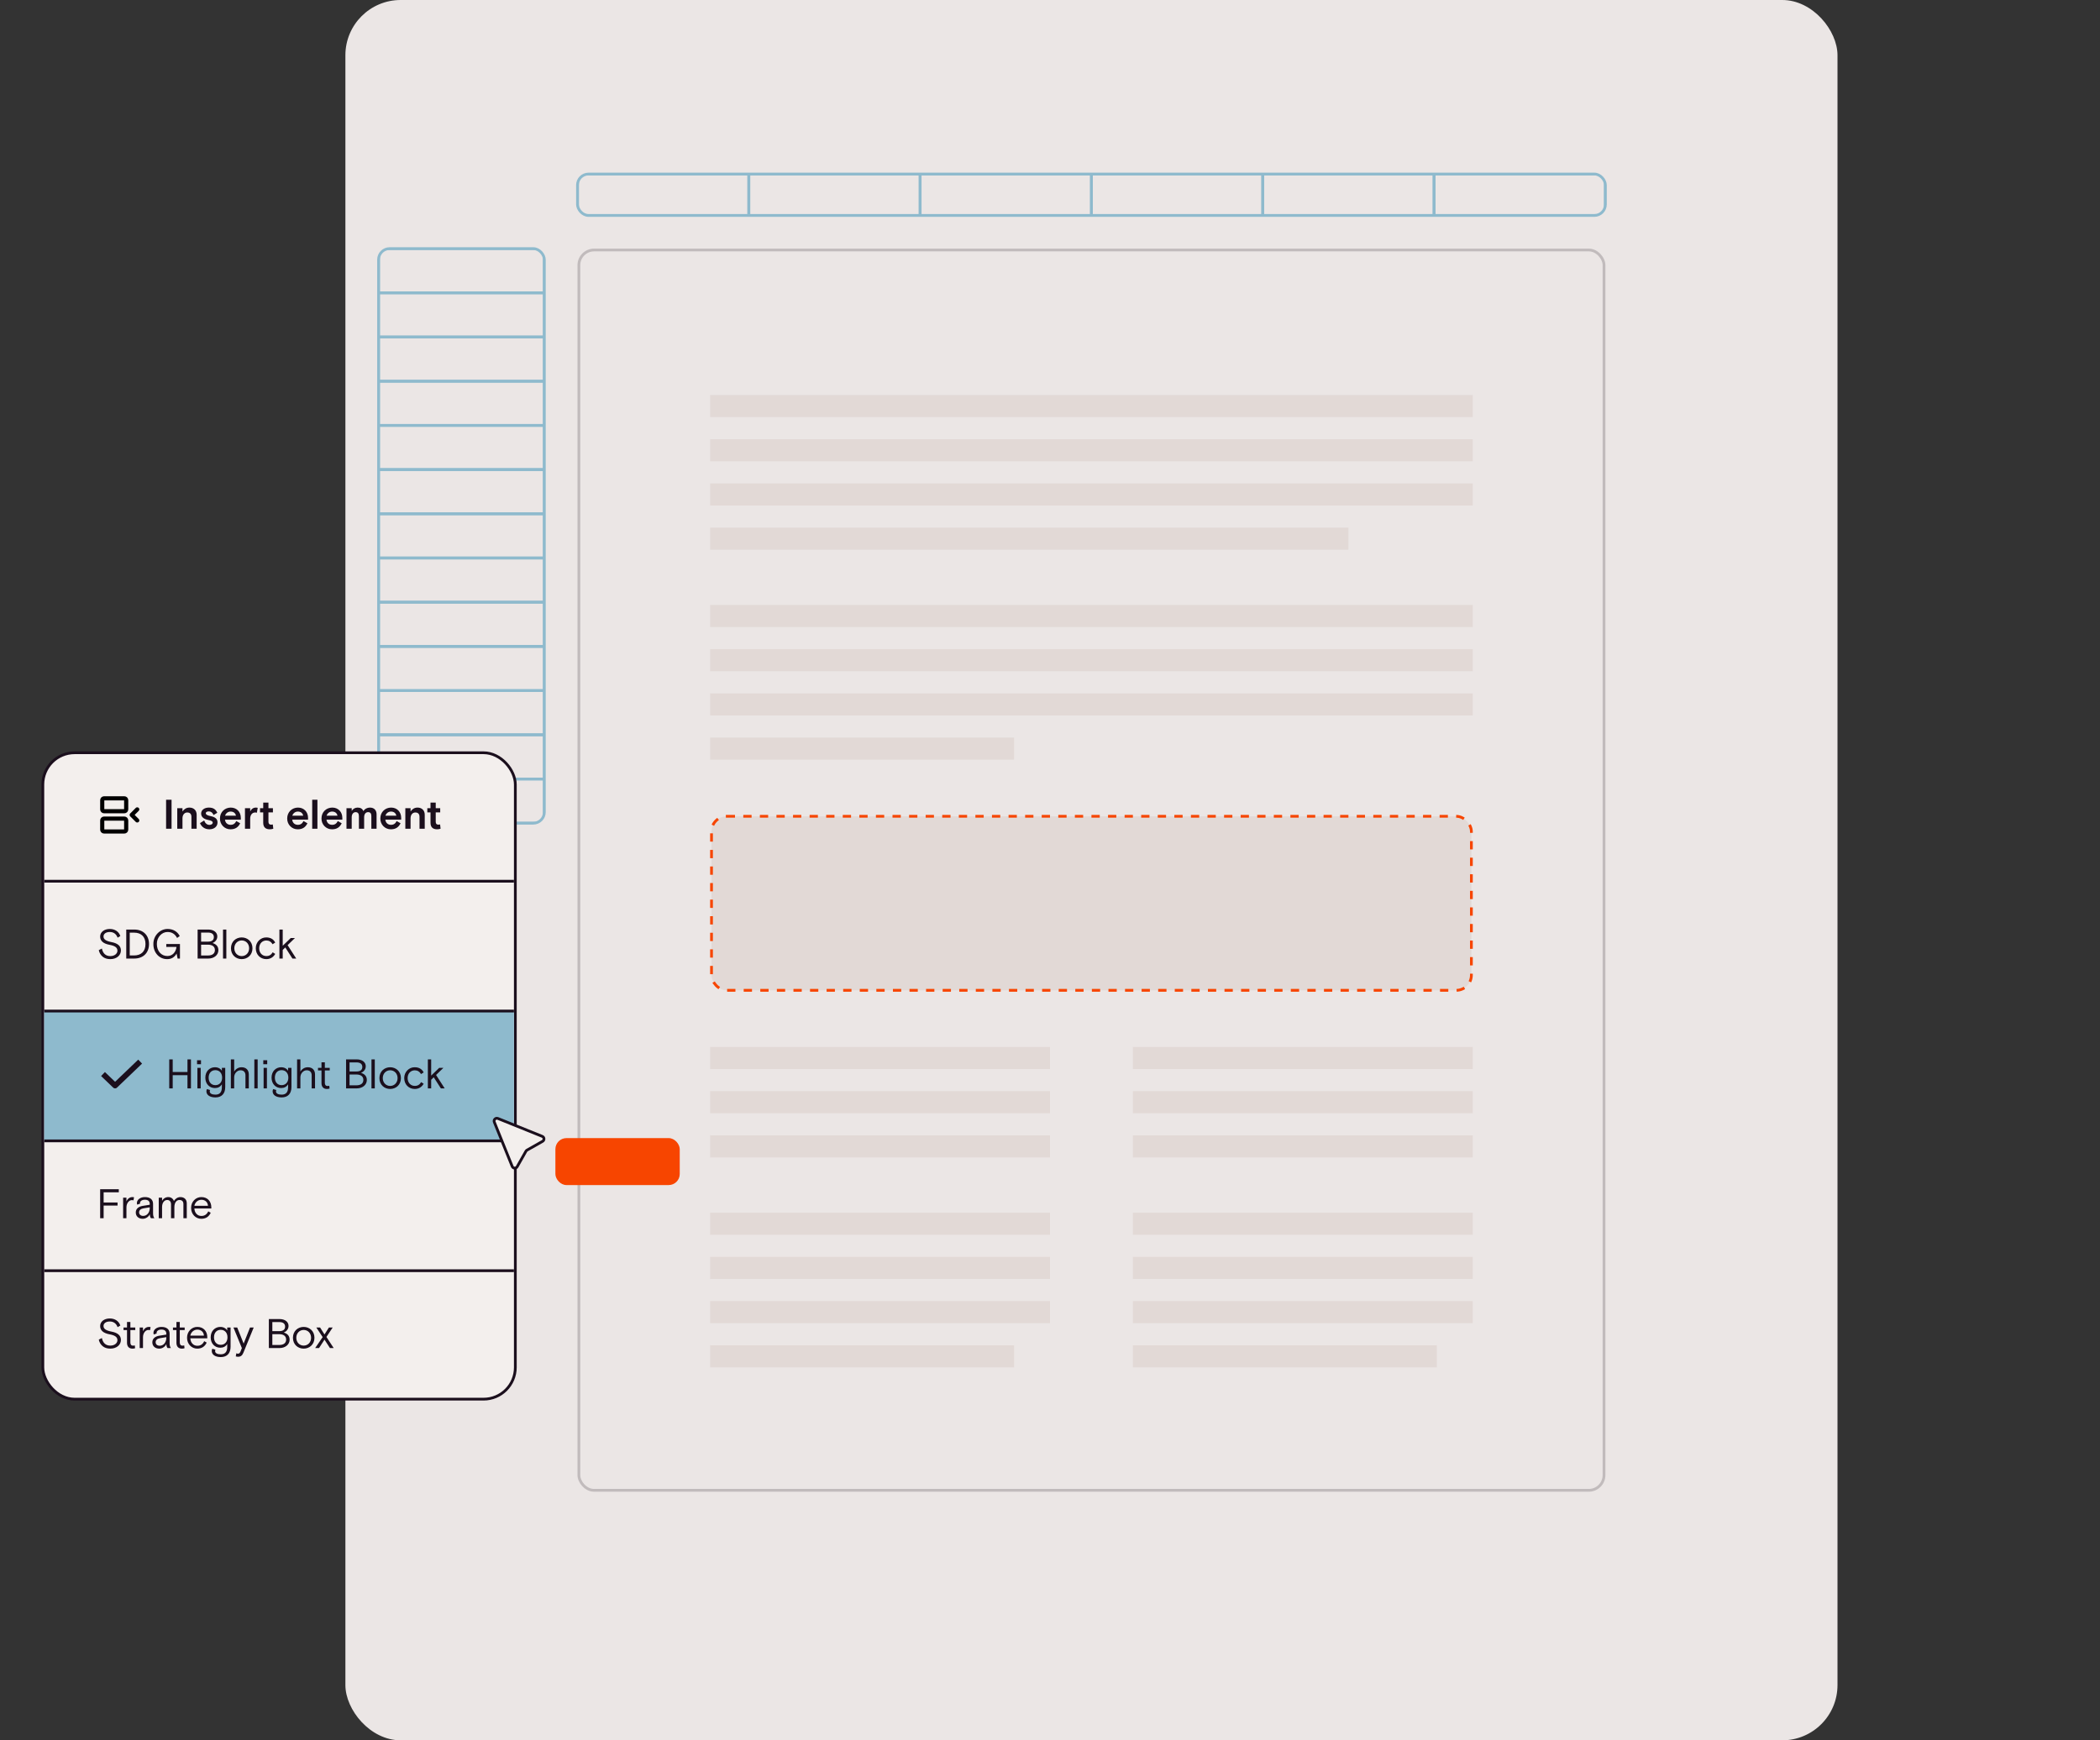 <svg width="760" height="630" viewBox="0 0 760 630" fill="none" xmlns="http://www.w3.org/2000/svg">
<rect x="0" y="0" width="760" height="630" fill="#333333" stroke="none"/>
<rect x="125" width="540" height="630" rx="20" fill="#EBE6E5"/>
<g clip-path="url(#clip0_1257_9208)">
<rect x="137" y="90" width="60" height="16" stroke="#8EBACD"/>
<rect x="137" y="106" width="60" height="16" stroke="#8EBACD"/>
<rect x="137" y="122" width="60" height="16" stroke="#8EBACD"/>
<rect x="137" y="138" width="60" height="16" stroke="#8EBACD"/>
<rect x="137" y="154" width="60" height="16" stroke="#8EBACD"/>
<rect x="137" y="170" width="60" height="16" stroke="#8EBACD"/>
<rect x="137" y="186" width="60" height="16" stroke="#8EBACD"/>
<rect x="137" y="202" width="60" height="16" stroke="#8EBACD"/>
<rect x="137" y="218" width="60" height="16" stroke="#8EBACD"/>
<rect x="137" y="234" width="60" height="16" stroke="#8EBACD"/>
<rect x="137" y="250" width="60" height="16" stroke="#8EBACD"/>
<rect x="137" y="266" width="60" height="16" stroke="#8EBACD"/>
<rect x="137" y="282" width="60" height="16" stroke="#8EBACD"/>
</g>
<rect x="137" y="90" width="60" height="208" rx="4" stroke="#8EBACD"/>
<rect x="209" y="90" width="372" height="450" rx="6" fill="#EBE6E5"/>
<rect x="209.5" y="90.5" width="371" height="449" rx="5.5" stroke="#1B0F1D" stroke-opacity="0.2"/>
<rect x="257" y="143" width="276" height="8" fill="#E2D9D6"/>
<rect x="257" y="159" width="276" height="8" fill="#E2D9D6"/>
<rect x="257" y="175" width="276" height="8" fill="#E2D9D6"/>
<rect x="257" y="191" width="231" height="8" fill="#E2D9D6"/>
<rect x="257" y="219" width="276" height="8" fill="#E2D9D6"/>
<rect x="257" y="235" width="276" height="8" fill="#E2D9D6"/>
<rect x="257" y="251" width="276" height="8" fill="#E2D9D6"/>
<rect x="257" y="267" width="110" height="8" fill="#E2D9D6"/>
<rect x="257" y="379" width="123" height="8" fill="#E2D9D6"/>
<rect x="257" y="395" width="123" height="8" fill="#E2D9D6"/>
<rect x="257" y="411" width="123" height="8" fill="#E2D9D6"/>
<rect x="257" y="439" width="123" height="8" fill="#E2D9D6"/>
<rect x="257" y="455" width="123" height="8" fill="#E2D9D6"/>
<rect x="257" y="471" width="123" height="8" fill="#E2D9D6"/>
<rect x="257" y="487" width="110" height="8" fill="#E2D9D6"/>
<rect x="410" y="379" width="123" height="8" fill="#E2D9D6"/>
<rect x="410" y="395" width="123" height="8" fill="#E2D9D6"/>
<rect x="410" y="411" width="123" height="8" fill="#E2D9D6"/>
<rect x="410" y="439" width="123" height="8" fill="#E2D9D6"/>
<rect x="410" y="455" width="123" height="8" fill="#E2D9D6"/>
<rect x="410" y="471" width="123" height="8" fill="#E2D9D6"/>
<rect x="410" y="487" width="110" height="8" fill="#E2D9D6"/>
<g clip-path="url(#clip1_1257_9208)">
<rect x="209" y="63" width="62" height="15" stroke="#8EBACD"/>
<rect x="271" y="63" width="62" height="15" stroke="#8EBACD"/>
<rect x="333" y="63" width="62" height="15" stroke="#8EBACD"/>
<rect x="395" y="63" width="62" height="15" stroke="#8EBACD"/>
<rect x="457" y="63" width="62" height="15" stroke="#8EBACD"/>
<rect x="519" y="63" width="62" height="15" stroke="#8EBACD"/>
</g>
<rect x="209" y="63" width="372" height="15" rx="4" stroke="#8EBACD"/>
<rect x="257.5" y="295.5" width="275" height="63" rx="5.5" fill="#E2D9D6" stroke="#F74500" stroke-dasharray="3 3"/>
<rect x="15.5" y="272.5" width="171" height="234" rx="11.5" fill="#F3EFED" stroke="#1B0F1D"/>
<rect x="16" y="366" width="170" height="47" fill="#8EBACD"/>
<path d="M16 366L186 366" stroke="#1B0F1D"/>
<path d="M16 319L186 319" stroke="#1B0F1D"/>
<path d="M16 413L186 413" stroke="#1B0F1D"/>
<path d="M16 460L186 460" stroke="#1B0F1D"/>
<path d="M35.75 343.955L36.875 343.37C37.235 345.125 38.24 346.115 39.92 346.115C41.495 346.115 42.5 345.2 42.5 344.15C42.5 342.995 41.54 342.38 39.68 342.035C37.385 341.615 36.245 340.61 36.245 339.035C36.245 337.415 37.715 336.29 39.74 336.29C41.6 336.29 43.01 337.25 43.55 338.855L42.56 339.44C42.095 338.105 41.09 337.385 39.725 337.385C38.405 337.385 37.46 338 37.46 339.02C37.46 340.085 38.42 340.67 40.355 341.045C42.59 341.465 43.76 342.44 43.76 344.06C43.76 345.845 42.2 347.21 39.935 347.21C38.78 347.21 37.85 346.91 37.13 346.31C36.41 345.695 35.945 344.915 35.75 343.955ZM45.693 347V336.5H48.588C51.738 336.5 53.928 338.48 53.928 341.75C53.928 345.02 51.738 347 48.588 347H45.693ZM46.953 345.875H48.543C51.048 345.875 52.653 344.45 52.653 341.75C52.653 339.05 51.048 337.625 48.543 337.625H46.953V345.875ZM55.512 341.75C55.452 338.72 57.912 336.245 60.687 336.29C62.652 336.29 64.212 337.235 65.052 338.855L64.092 339.545C63.327 338.105 62.187 337.385 60.657 337.385C58.632 337.34 56.712 339.275 56.772 341.75C56.772 344.255 58.332 346.085 60.567 346.085C62.457 346.085 63.657 344.645 63.867 342.8H60.177V341.735H65.127V347H64.272L63.912 345.185C63.207 346.46 62.097 347.21 60.537 347.21C57.642 347.255 55.467 344.825 55.512 341.75ZM71.518 347V336.5H75.358C77.398 336.5 78.643 337.55 78.643 338.99C78.643 340.175 77.863 341.015 76.903 341.375C78.328 341.81 79.033 342.665 79.033 343.97C79.033 345.785 77.398 347 75.403 347H71.518ZM72.778 340.88H75.283C76.588 340.88 77.398 340.37 77.398 339.245C77.398 338.12 76.588 337.595 75.283 337.595H72.778V340.88ZM72.778 345.89H75.238C76.783 345.89 77.773 345.245 77.773 343.94C77.773 342.62 76.783 341.975 75.238 341.975H72.778V345.89ZM80.714 347V336.5H81.914V347H80.714ZM83.588 343.28C83.588 340.82 85.403 339.35 87.473 339.35C89.543 339.35 91.373 340.82 91.373 343.28C91.373 345.74 89.543 347.21 87.473 347.21C85.403 347.21 83.588 345.74 83.588 343.28ZM90.158 343.28C90.158 341.615 88.988 340.445 87.473 340.445C85.988 340.445 84.803 341.615 84.803 343.28C84.803 344.945 85.988 346.115 87.473 346.115C88.988 346.115 90.158 344.945 90.158 343.28ZM92.568 343.28C92.538 341.03 94.338 339.305 96.378 339.35C97.923 339.35 99.018 340.025 99.603 341.225L98.628 341.825C98.133 340.91 97.338 340.46 96.393 340.46C94.953 340.46 93.798 341.555 93.798 343.28C93.798 344.96 94.908 346.1 96.393 346.1C97.473 346.1 98.148 345.635 98.688 344.735L99.603 345.32C98.928 346.505 97.833 347.21 96.378 347.21C94.203 347.21 92.568 345.56 92.568 343.28ZM101.119 347V336.5H102.319V342.365L105.229 339.56H106.759L104.089 342.14L107.209 347H105.829L103.249 342.98L102.319 343.88V347H101.119Z" fill="#1B0F1D"/>
<path d="M38 389.5L41.652 393L50 385" stroke="#1B0F1D" stroke-width="2" stroke-linecap="square" stroke-linejoin="round"/>
<path d="M61.245 394V383.5H62.505V388.075H67.845V383.5H69.105V394H67.845V389.215H62.505V394H61.245ZM71.436 394V386.56H72.636V394H71.436ZM71.316 385.255V383.8H72.741V385.255H71.316ZM74.701 395.065C74.701 394.765 74.761 394.495 74.896 394.255L76.021 394.585C75.946 394.78 75.916 394.96 75.916 395.125C75.916 395.83 76.696 396.265 77.971 396.265C79.516 396.265 80.296 395.38 80.296 393.595V392.515C79.741 393.43 78.901 393.88 77.791 393.88C75.826 393.88 74.311 392.41 74.311 390.115C74.311 387.775 75.901 386.35 77.791 386.35C78.931 386.35 79.816 386.845 80.296 387.625V386.56H81.511V393.505C81.511 395.89 80.236 397.27 77.971 397.27C75.916 397.27 74.701 396.37 74.701 395.065ZM80.386 390.115C80.386 388.45 79.396 387.4 77.941 387.4C76.486 387.4 75.511 388.45 75.511 390.115C75.511 391.78 76.486 392.83 77.941 392.83C79.396 392.83 80.386 391.78 80.386 390.115ZM83.551 394V383.5H84.751V387.925C85.306 386.95 86.296 386.35 87.436 386.35C89.056 386.35 90.046 387.34 90.046 388.96V394H88.831V389.26C88.831 388.105 88.156 387.445 87.031 387.445C85.861 387.445 84.751 388.54 84.751 389.995V394H83.551ZM92.047 394V383.5H93.247V394H92.047ZM95.401 394V386.56H96.601V394H95.401ZM95.281 385.255V383.8H96.706V385.255H95.281ZM98.666 395.065C98.666 394.765 98.726 394.495 98.861 394.255L99.986 394.585C99.911 394.78 99.881 394.96 99.881 395.125C99.881 395.83 100.661 396.265 101.936 396.265C103.481 396.265 104.261 395.38 104.261 393.595V392.515C103.706 393.43 102.866 393.88 101.756 393.88C99.791 393.88 98.276 392.41 98.276 390.115C98.276 387.775 99.866 386.35 101.756 386.35C102.896 386.35 103.781 386.845 104.261 387.625V386.56H105.476V393.505C105.476 395.89 104.201 397.27 101.936 397.27C99.881 397.27 98.666 396.37 98.666 395.065ZM104.351 390.115C104.351 388.45 103.361 387.4 101.906 387.4C100.451 387.4 99.476 388.45 99.476 390.115C99.476 391.78 100.451 392.83 101.906 392.83C103.361 392.83 104.351 391.78 104.351 390.115ZM107.516 394V383.5H108.716V387.925C109.271 386.95 110.261 386.35 111.401 386.35C113.021 386.35 114.011 387.34 114.011 388.96V394H112.796V389.26C112.796 388.105 112.121 387.445 110.996 387.445C109.826 387.445 108.716 388.54 108.716 389.995V394H107.516ZM116.348 392.095V387.505H115.088V386.56H116.348V384.55H117.563V386.56H119.333V387.505H117.563V392.005C117.563 392.77 117.908 393.145 118.583 393.145C118.778 393.145 118.973 393.115 119.168 393.055L119.273 394.06C118.988 394.165 118.673 394.21 118.313 394.21C117.158 394.21 116.348 393.535 116.348 392.095ZM125.244 394V383.5H129.084C131.124 383.5 132.369 384.55 132.369 385.99C132.369 387.175 131.589 388.015 130.629 388.375C132.054 388.81 132.759 389.665 132.759 390.97C132.759 392.785 131.124 394 129.129 394H125.244ZM126.504 387.88H129.009C130.314 387.88 131.124 387.37 131.124 386.245C131.124 385.12 130.314 384.595 129.009 384.595H126.504V387.88ZM126.504 392.89H128.964C130.509 392.89 131.499 392.245 131.499 390.94C131.499 389.62 130.509 388.975 128.964 388.975H126.504V392.89ZM134.439 394V383.5H135.639V394H134.439ZM137.314 390.28C137.314 387.82 139.129 386.35 141.199 386.35C143.269 386.35 145.099 387.82 145.099 390.28C145.099 392.74 143.269 394.21 141.199 394.21C139.129 394.21 137.314 392.74 137.314 390.28ZM143.884 390.28C143.884 388.615 142.714 387.445 141.199 387.445C139.714 387.445 138.529 388.615 138.529 390.28C138.529 391.945 139.714 393.115 141.199 393.115C142.714 393.115 143.884 391.945 143.884 390.28ZM146.293 390.28C146.263 388.03 148.063 386.305 150.103 386.35C151.648 386.35 152.743 387.025 153.328 388.225L152.353 388.825C151.858 387.91 151.063 387.46 150.118 387.46C148.678 387.46 147.523 388.555 147.523 390.28C147.523 391.96 148.633 393.1 150.118 393.1C151.198 393.1 151.873 392.635 152.413 391.735L153.328 392.32C152.653 393.505 151.558 394.21 150.103 394.21C147.928 394.21 146.293 392.56 146.293 390.28ZM154.845 394V383.5H156.045V389.365L158.955 386.56H160.485L157.815 389.14L160.935 394H159.555L156.975 389.98L156.045 390.88V394H154.845Z" fill="#1B0F1D"/>
<path d="M36.245 441V430.5H42.995V431.61H37.505V435.315H42.545V436.425H37.505V441H36.245ZM44.561 441V433.56H45.761V434.895C46.136 433.995 46.931 433.35 47.891 433.35C48.146 433.35 48.341 433.38 48.506 433.425L48.311 434.52C48.146 434.475 47.951 434.445 47.741 434.445C46.631 434.445 45.761 435.63 45.761 437.07V441H44.561ZM49.138 438.93C49.138 437.565 50.188 436.755 51.673 436.53L54.193 436.125V435.78C54.193 434.82 53.563 434.31 52.438 434.31C51.313 434.31 50.668 434.85 50.668 435.525C50.668 435.585 50.683 435.66 50.698 435.735L49.663 436.08C49.588 435.9 49.543 435.705 49.543 435.495C49.543 434.325 50.743 433.35 52.438 433.35C54.343 433.35 55.393 434.25 55.393 435.81V439.14C55.393 439.995 55.498 440.445 55.858 441H54.643C54.403 440.715 54.208 440.235 54.208 439.53C54.013 440.025 53.668 440.43 53.173 440.745C52.693 441.06 52.183 441.21 51.628 441.21C50.128 441.21 49.138 440.265 49.138 438.93ZM54.193 437.355V437.055L51.913 437.43C50.908 437.595 50.338 438.12 50.338 438.885C50.338 439.65 50.923 440.16 51.823 440.16C53.278 440.16 54.193 438.84 54.193 437.355ZM57.452 441V433.56H58.652V434.715C59.087 433.89 59.942 433.35 60.887 433.35C61.862 433.35 62.627 433.875 62.942 434.775C63.422 433.92 64.322 433.35 65.297 433.35C66.692 433.35 67.592 434.205 67.592 435.57V441H66.377V435.915C66.377 434.91 65.882 434.4 64.937 434.4C63.917 434.4 63.107 435.33 63.107 437.01V441H61.892V435.96C61.892 435 61.397 434.4 60.497 434.4C59.507 434.4 58.652 435.345 58.652 436.95V441H57.452ZM69.16 437.28C69.13 435.03 70.855 433.305 72.91 433.35C75.085 433.35 76.48 434.895 76.48 437.07V437.475H70.345C70.39 438.255 70.63 438.9 71.095 439.41C71.56 439.92 72.16 440.175 72.895 440.175C74.095 440.175 74.875 439.575 75.37 438.51L76.27 439.035C75.565 440.475 74.47 441.21 72.85 441.21C70.81 441.21 69.16 439.56 69.16 437.28ZM70.345 436.5H75.265C75.19 435.135 74.17 434.325 72.895 434.325C71.635 434.325 70.585 435.24 70.345 436.5Z" fill="#1B0F1D"/>
<path d="M35.75 484.955L36.875 484.37C37.235 486.125 38.24 487.115 39.92 487.115C41.495 487.115 42.5 486.2 42.5 485.15C42.5 483.995 41.54 483.38 39.68 483.035C37.385 482.615 36.245 481.61 36.245 480.035C36.245 478.415 37.715 477.29 39.74 477.29C41.6 477.29 43.01 478.25 43.55 479.855L42.56 480.44C42.095 479.105 41.09 478.385 39.725 478.385C38.405 478.385 37.46 479 37.46 480.02C37.46 481.085 38.42 481.67 40.355 482.045C42.59 482.465 43.76 483.44 43.76 485.06C43.76 486.845 42.2 488.21 39.935 488.21C38.78 488.21 37.85 487.91 37.13 487.31C36.41 486.695 35.945 485.915 35.75 484.955ZM45.967 486.095V481.505H44.707V480.56H45.967V478.55H47.182V480.56H48.952V481.505H47.182V486.005C47.182 486.77 47.527 487.145 48.202 487.145C48.397 487.145 48.592 487.115 48.787 487.055L48.892 488.06C48.607 488.165 48.292 488.21 47.932 488.21C46.777 488.21 45.967 487.535 45.967 486.095ZM50.553 488V480.56H51.753V481.895C52.128 480.995 52.923 480.35 53.883 480.35C54.138 480.35 54.333 480.38 54.498 480.425L54.303 481.52C54.138 481.475 53.943 481.445 53.733 481.445C52.623 481.445 51.753 482.63 51.753 484.07V488H50.553ZM55.13 485.93C55.13 484.565 56.179 483.755 57.664 483.53L60.184 483.125V482.78C60.184 481.82 59.554 481.31 58.429 481.31C57.304 481.31 56.66 481.85 56.66 482.525C56.66 482.585 56.675 482.66 56.69 482.735L55.654 483.08C55.58 482.9 55.535 482.705 55.535 482.495C55.535 481.325 56.734 480.35 58.429 480.35C60.334 480.35 61.385 481.25 61.385 482.81V486.14C61.385 486.995 61.489 487.445 61.849 488H60.635C60.395 487.715 60.2 487.235 60.2 486.53C60.005 487.025 59.66 487.43 59.164 487.745C58.684 488.06 58.175 488.21 57.62 488.21C56.12 488.21 55.13 487.265 55.13 485.93ZM60.184 484.355V484.055L57.904 484.43C56.9 484.595 56.33 485.12 56.33 485.885C56.33 486.65 56.914 487.16 57.815 487.16C59.27 487.16 60.184 485.84 60.184 484.355ZM63.852 486.095V481.505H62.593V480.56H63.852V478.55H65.067V480.56H66.838V481.505H65.067V486.005C65.067 486.77 65.412 487.145 66.088 487.145C66.282 487.145 66.478 487.115 66.672 487.055L66.778 488.06C66.493 488.165 66.177 488.21 65.817 488.21C64.662 488.21 63.852 487.535 63.852 486.095ZM67.695 484.28C67.665 482.03 69.39 480.305 71.445 480.35C73.62 480.35 75.015 481.895 75.015 484.07V484.475H68.88C68.925 485.255 69.165 485.9 69.63 486.41C70.095 486.92 70.695 487.175 71.43 487.175C72.63 487.175 73.41 486.575 73.905 485.51L74.805 486.035C74.1 487.475 73.005 488.21 71.385 488.21C69.345 488.21 67.695 486.56 67.695 484.28ZM68.88 483.5H73.8C73.725 482.135 72.705 481.325 71.43 481.325C70.17 481.325 69.12 482.24 68.88 483.5ZM76.639 489.065C76.639 488.765 76.699 488.495 76.834 488.255L77.959 488.585C77.884 488.78 77.854 488.96 77.854 489.125C77.854 489.83 78.634 490.265 79.909 490.265C81.454 490.265 82.234 489.38 82.234 487.595V486.515C81.679 487.43 80.839 487.88 79.729 487.88C77.764 487.88 76.249 486.41 76.249 484.115C76.249 481.775 77.839 480.35 79.729 480.35C80.869 480.35 81.754 480.845 82.234 481.625V480.56H83.449V487.505C83.449 489.89 82.174 491.27 79.909 491.27C77.854 491.27 76.639 490.37 76.639 489.065ZM82.324 484.115C82.324 482.45 81.334 481.4 79.879 481.4C78.424 481.4 77.449 482.45 77.449 484.115C77.449 485.78 78.424 486.83 79.879 486.83C81.334 486.83 82.324 485.78 82.324 484.115ZM85.324 491.015L85.534 489.89C85.729 489.995 85.924 490.04 86.119 490.04C86.539 490.04 86.809 489.8 87.034 489.275L87.529 488.015L84.484 480.56H85.849L88.174 486.38L90.484 480.56H91.819L88.099 489.65C87.679 490.715 87.094 491.15 86.149 491.15C85.834 491.15 85.564 491.105 85.324 491.015ZM97.3 488V477.5H101.14C103.18 477.5 104.425 478.55 104.425 479.99C104.425 481.175 103.645 482.015 102.685 482.375C104.11 482.81 104.815 483.665 104.815 484.97C104.815 486.785 103.18 488 101.185 488H97.3ZM98.56 481.88H101.065C102.37 481.88 103.18 481.37 103.18 480.245C103.18 479.12 102.37 478.595 101.065 478.595H98.56V481.88ZM98.56 486.89H101.02C102.565 486.89 103.555 486.245 103.555 484.94C103.555 483.62 102.565 482.975 101.02 482.975H98.56V486.89ZM106.015 484.28C106.015 481.82 107.83 480.35 109.9 480.35C111.97 480.35 113.8 481.82 113.8 484.28C113.8 486.74 111.97 488.21 109.9 488.21C107.83 488.21 106.015 486.74 106.015 484.28ZM112.585 484.28C112.585 482.615 111.415 481.445 109.9 481.445C108.415 481.445 107.23 482.615 107.23 484.28C107.23 485.945 108.415 487.115 109.9 487.115C111.415 487.115 112.585 485.945 112.585 484.28ZM114.058 488L116.773 484.04L114.478 480.56H115.843L117.433 483.08L119.038 480.56H120.403L118.138 483.98L120.763 488H119.413L117.433 484.955L115.468 488H114.058Z" fill="#1B0F1D"/>
<path d="M185.366 422.241L178.891 406.193C178.561 405.375 179.374 404.561 180.192 404.891L196.24 411.367C197.017 411.68 197.088 412.751 196.359 413.164L190.73 416.353C190.572 416.442 190.442 416.572 190.352 416.73L187.164 422.359C186.751 423.088 185.68 423.017 185.366 422.241Z" fill="#F3EFED" stroke="#1B0F1D"/>
<rect x="201" y="412" width="45" height="17" rx="4" fill="#F74500"/>
<path d="M45 289H37.667C37.298 289 37 289.298 37 289.667V293C37 293.368 37.298 293.667 37.667 293.667H45C45.368 293.667 45.667 293.368 45.667 293V289.667C45.667 289.298 45.368 289 45 289Z" stroke="black" stroke-width="1.5" stroke-linecap="round" stroke-linejoin="round"/>
<path d="M49.666 297L47.666 295L49.666 293" stroke="black" stroke-width="1.5" stroke-linecap="round" stroke-linejoin="round"/>
<path d="M45 296.333H37.667C37.298 296.333 37 296.632 37 297V300.333C37 300.702 37.298 301 37.667 301H45C45.368 301 45.667 300.702 45.667 300.333V297C45.667 296.632 45.368 296.333 45 296.333Z" stroke="black" stroke-width="1.5" stroke-linecap="round" stroke-linejoin="round"/>
<path d="M60.11 300V289.5H62.09V300H60.11ZM64.149 300V292.56H66.039V293.76C66.624 292.875 67.494 292.35 68.559 292.35C70.134 292.35 71.169 293.37 71.169 294.93V300H69.279V295.71C69.279 294.705 68.784 294.12 67.764 294.12C66.759 294.12 66.039 294.975 66.039 296.22V300H64.149ZM72.373 297.975L73.888 297.015C74.233 297.99 74.893 298.62 75.808 298.62C76.423 298.62 76.978 298.32 76.978 297.795C76.978 297.315 76.513 297.06 75.388 296.835C73.813 296.535 72.793 295.785 72.793 294.51C72.793 293.145 74.083 292.35 75.568 292.35C77.143 292.35 78.028 292.92 78.643 294.225L77.278 295.035C76.963 294.21 76.363 293.73 75.598 293.73C74.938 293.73 74.473 293.955 74.473 294.39C74.473 294.87 75.043 295.2 76.228 295.44C77.968 295.8 78.718 296.49 78.718 297.735C78.718 299.145 77.593 300.21 75.778 300.21C74.053 300.21 72.928 299.28 72.373 297.975ZM79.608 296.28C79.608 293.955 81.363 292.35 83.523 292.35C85.638 292.35 87.153 293.895 87.153 296.07V296.73H81.423C81.543 297.87 82.338 298.59 83.463 298.59C84.438 298.59 85.053 298.14 85.518 297.225L86.928 298.035C86.193 299.535 85.068 300.21 83.433 300.21C81.378 300.255 79.563 298.56 79.608 296.28ZM81.453 295.29H85.398C85.218 294.345 84.498 293.79 83.463 293.79C82.503 293.79 81.738 294.405 81.453 295.29ZM88.656 300V292.56H90.546V293.745C90.981 292.86 91.671 292.35 92.616 292.35C92.841 292.35 93.066 292.38 93.261 292.44L92.961 294.225C92.766 294.15 92.571 294.12 92.346 294.12C91.251 294.12 90.546 295.05 90.546 296.325V300H88.656ZM95.261 297.84V294.09H94.106V292.56H95.261V290.55H97.151V292.56H98.771V294.09H97.151V297.48C97.151 298.185 97.466 298.53 98.096 298.53C98.321 298.53 98.531 298.5 98.726 298.44L98.906 300C98.531 300.135 98.111 300.21 97.646 300.21C96.206 300.21 95.261 299.535 95.261 297.84ZM103.939 296.28C103.939 293.955 105.694 292.35 107.854 292.35C109.969 292.35 111.484 293.895 111.484 296.07V296.73H105.754C105.874 297.87 106.669 298.59 107.794 298.59C108.769 298.59 109.384 298.14 109.849 297.225L111.259 298.035C110.524 299.535 109.399 300.21 107.764 300.21C105.709 300.255 103.894 298.56 103.939 296.28ZM105.784 295.29H109.729C109.549 294.345 108.829 293.79 107.794 293.79C106.834 293.79 106.069 294.405 105.784 295.29ZM112.987 300V289.5H114.877V300H112.987ZM116.346 296.28C116.346 293.955 118.101 292.35 120.261 292.35C122.376 292.35 123.891 293.895 123.891 296.07V296.73H118.161C118.281 297.87 119.076 298.59 120.201 298.59C121.176 298.59 121.791 298.14 122.256 297.225L123.666 298.035C122.931 299.535 121.806 300.21 120.171 300.21C118.116 300.255 116.301 298.56 116.346 296.28ZM118.191 295.29H122.136C121.956 294.345 121.236 293.79 120.201 293.79C119.241 293.79 118.476 294.405 118.191 295.29ZM125.394 300V292.56H127.284V293.55C127.809 292.725 128.604 292.35 129.444 292.35C130.479 292.35 131.169 292.77 131.514 293.625C132.039 292.785 132.924 292.35 133.884 292.35C135.399 292.35 136.284 293.295 136.284 294.795V300H134.394V295.395C134.394 294.465 134.004 294 133.224 294C132.369 294 131.784 294.66 131.784 295.86V300H129.894V295.425C129.894 294.48 129.489 294 128.694 294C127.914 294 127.284 294.69 127.284 295.83V300H125.394ZM137.645 296.28C137.645 293.955 139.4 292.35 141.56 292.35C143.675 292.35 145.19 293.895 145.19 296.07V296.73H139.46C139.58 297.87 140.375 298.59 141.5 298.59C142.475 298.59 143.09 298.14 143.555 297.225L144.965 298.035C144.23 299.535 143.105 300.21 141.47 300.21C139.415 300.255 137.6 298.56 137.645 296.28ZM139.49 295.29H143.435C143.255 294.345 142.535 293.79 141.5 293.79C140.54 293.79 139.775 294.405 139.49 295.29ZM146.693 300V292.56H148.583V293.76C149.168 292.875 150.038 292.35 151.103 292.35C152.678 292.35 153.713 293.37 153.713 294.93V300H151.823V295.71C151.823 294.705 151.328 294.12 150.308 294.12C149.303 294.12 148.583 294.975 148.583 296.22V300H146.693ZM155.803 297.84V294.09H154.648V292.56H155.803V290.55H157.693V292.56H159.313V294.09H157.693V297.48C157.693 298.185 158.008 298.53 158.638 298.53C158.863 298.53 159.073 298.5 159.268 298.44L159.448 300C159.073 300.135 158.653 300.21 158.188 300.21C156.748 300.21 155.803 299.535 155.803 297.84Z" fill="#1B0F1D"/>
<defs>
<clipPath id="clip0_1257_9208">
<rect x="137" y="90" width="60" height="208" rx="4" fill="white"/>
</clipPath>
<clipPath id="clip1_1257_9208">
<rect x="209" y="63" width="372" height="15" rx="4" fill="white"/>
</clipPath>
</defs>
</svg>
